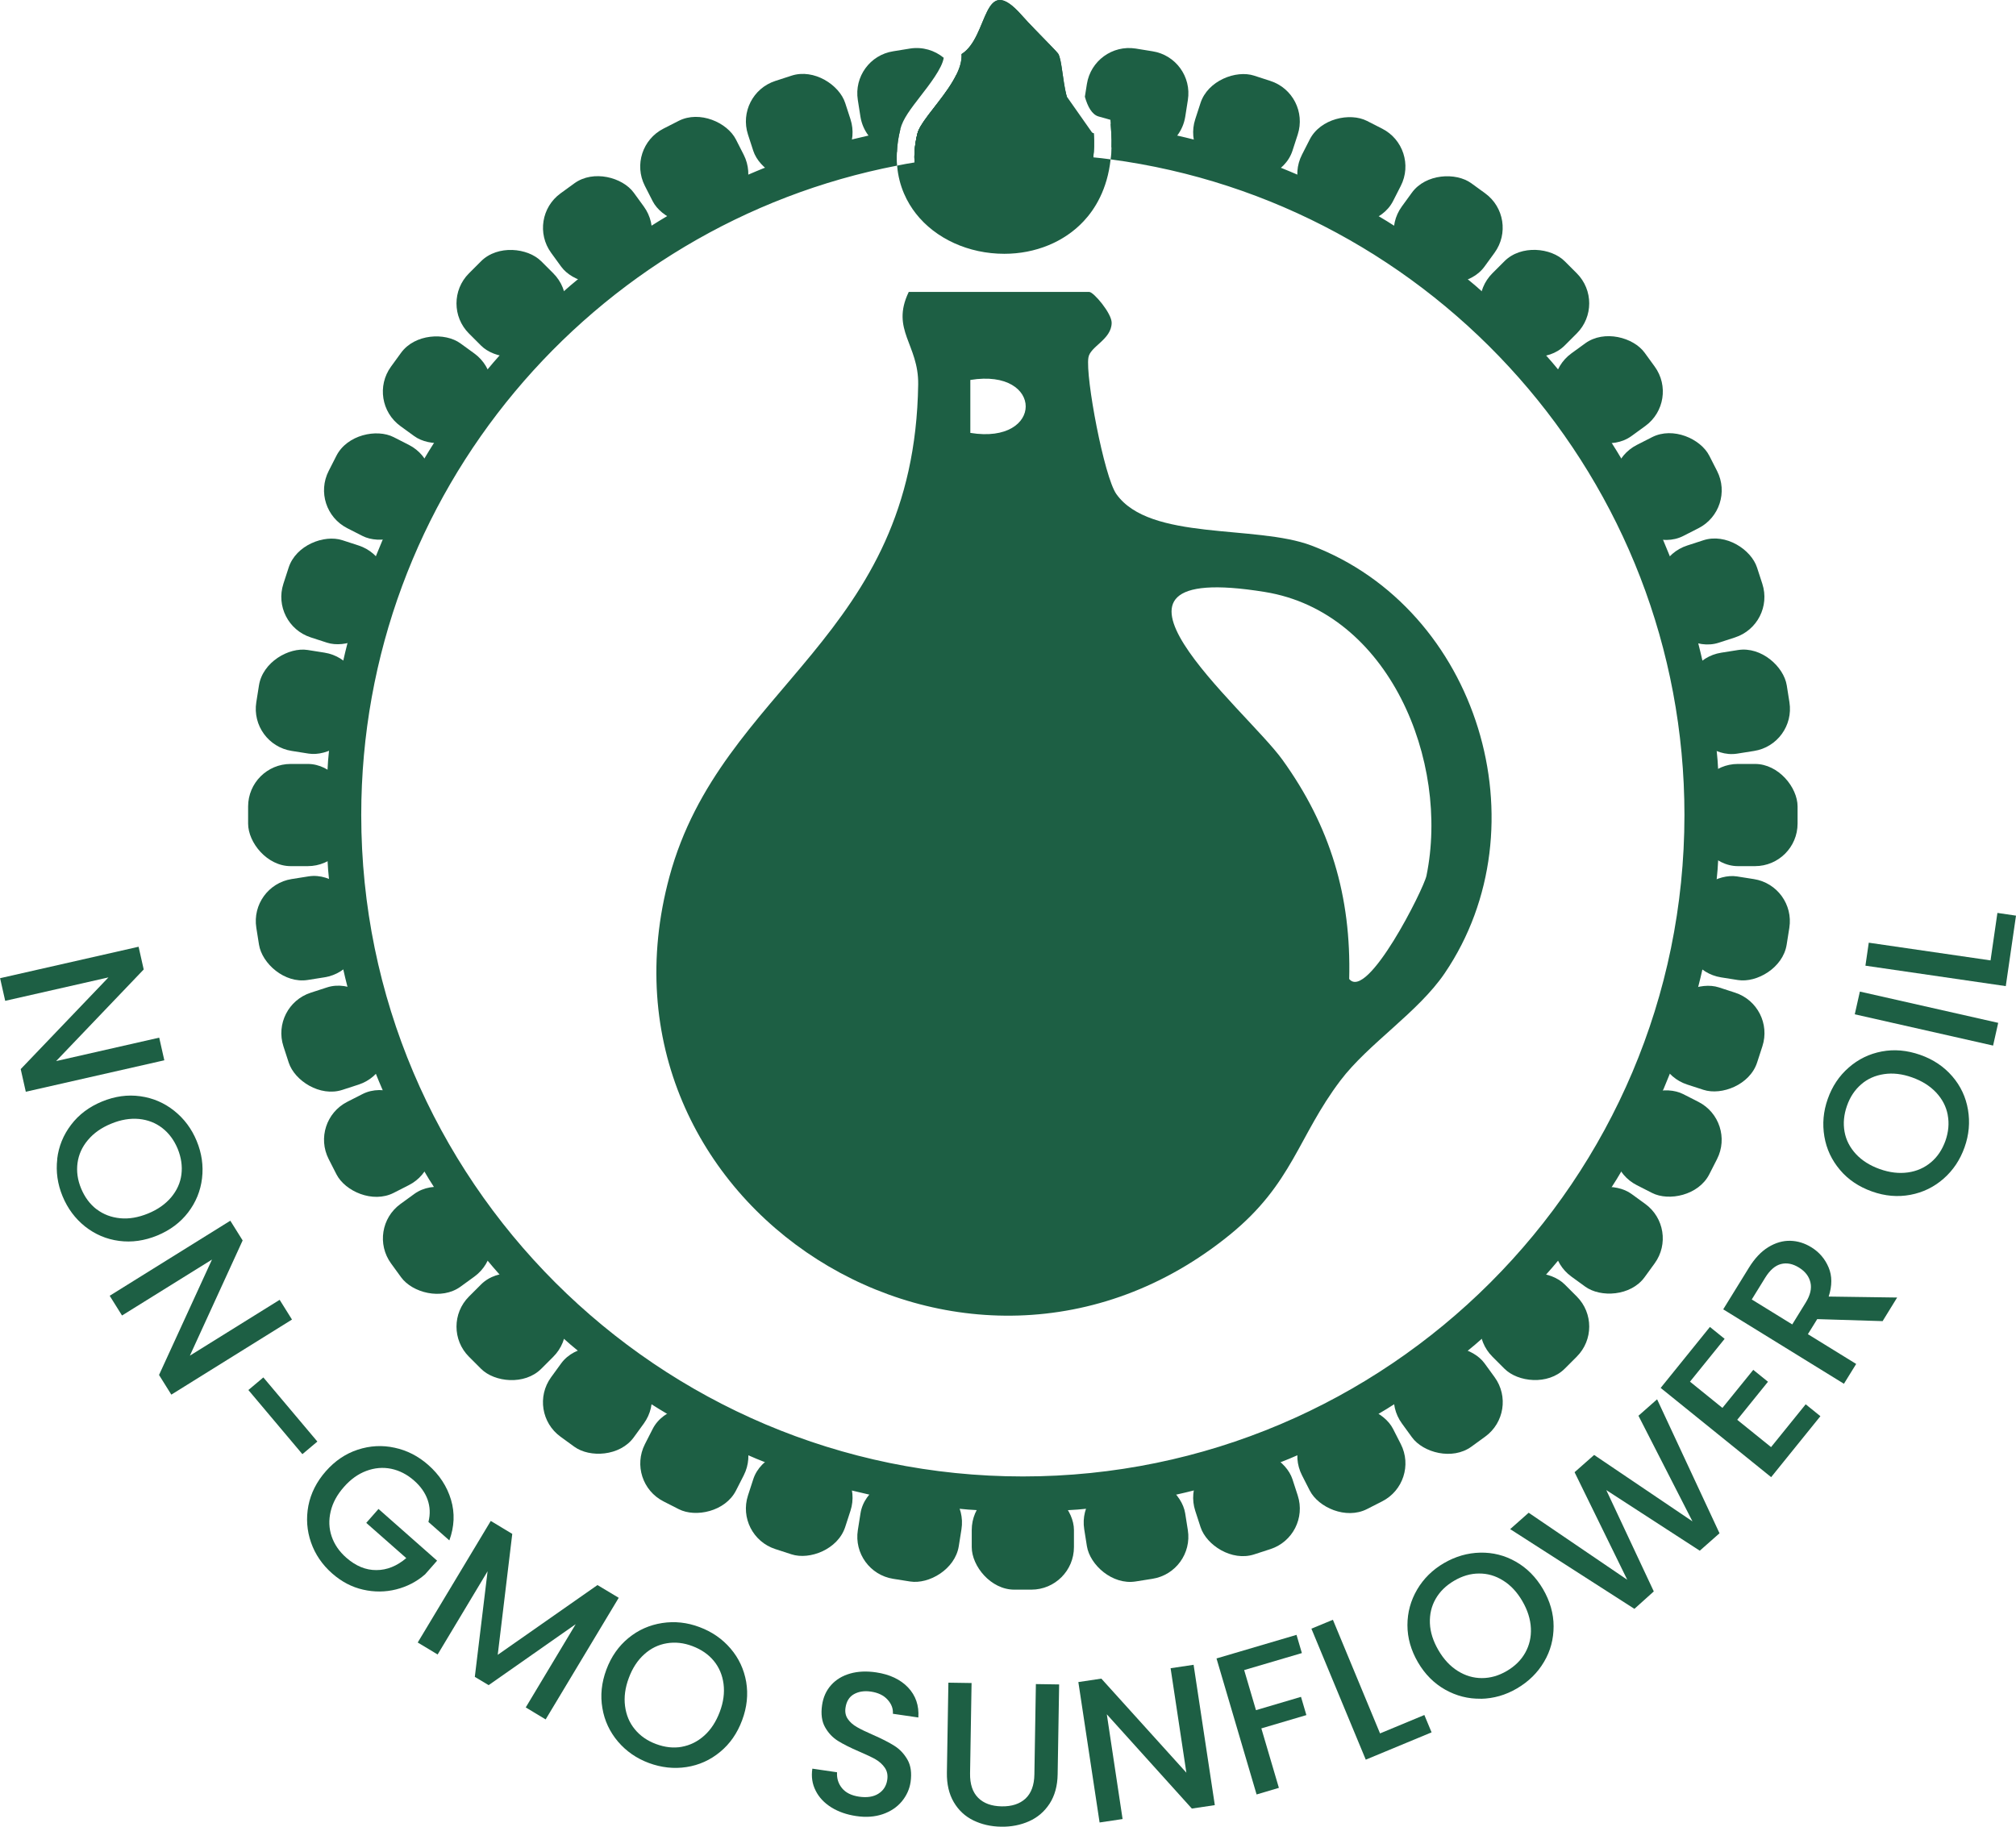<svg viewBox="0 0 228.81 207.36" xmlns="http://www.w3.org/2000/svg" data-name="Layer 1" id="Layer_1">
  <defs>
    <style>
      .cls-1 {
        fill: #1d5f44;
      }
    </style>
  </defs>
  <g>
    <g>
      <path d="M124.14,15.32h0c-.06-.08-.13-.16-.18-.24-.07-.02-.12-.05-.18-.07h-.01l-1.62-1.35c-.28-.02-.55-.04-.82-.05,0,.01,0,.03-.02.04h-.01s-.01.03-.02.04c-.08.15-.17.3-.27.44-.01.02-.02.03-.03.04-.04.06-.08.12-.13.17-.06.08-.11.14-.18.21-.03.04-.06.08-.09.11,0,.02-.03.03-.05.05-.06.07-.13.13-.2.19-.09.09-.18.17-.28.24-.02.02-.05.04-.08.06-.01,0-.02,0-.03.02-.11.09-.22.17-.34.24-.12.07-.24.14-.37.2-.06.04-.13.07-.2.1h-.01s0,.01,0,.01c-.17.07-.33.14-.51.19-.14.05-.28.09-.43.11-.1.03-.21.05-.32.06-.05,0-.11,0-.16.02-.04.01-.07.01-.1.01h-.01c-.11.01-.23.02-.35.02h-2.01c-.14,0-.28-.01-.42-.02h-.01c-.08-.01-.16-.02-.25-.03-.12-.02-.23-.04-.34-.06s-.21-.05-.31-.08c-.23-.06-.46-.15-.68-.25-.03-.01-.06-.03-.09-.04-.15-.07-.3-.15-.44-.24-.15-.09-.3-.2-.44-.31-.03-.02-.06-.05-.1-.07-.04-.04-.08-.07-.12-.12-.11-.09-.22-.2-.32-.3-.14-.15-.26-.3-.38-.46-.01-.01-.01-.02-.02-.03-.01,0-.01-.01-.02-.02-.11-.15-.21-.31-.3-.48-.01-.02-.02-.04-.03-.06-.65.03-1.29.08-1.93.15-.56,1.64-1.99,2.92-3.82,3.21l-1.3.2c-.03.43-.03.86,0,1.27,4-.67,8.1-1.01,12.29-1.01,2.7,0,5.36.14,7.99.43.09-.79.11-1.63.06-2.54ZM124.14,15.32h0s-.36-.31-.36-.31h-.01l-1.62-1.35c-.28-.02-.55-.04-.82-.05-1.73-.12-3.48-.18-5.24-.18s-3.51.06-5.24.18c-.65.03-1.29.08-1.93.15-1.48.13-2.94.3-4.4.52-.19.32-.33.61-.39.86-.18.7-.28,1.38-.33,2.03-.03.43-.03.86,0,1.27,4-.67,8.1-1.01,12.29-1.01,2.7,0,5.36.14,7.99.43.09-.79.11-1.63.06-2.54ZM124.08,17.86c.09-.79.11-1.63.06-2.54h0c-.06-.08-.13-.16-.18-.24-.07-.02-.12-.05-.18-.07h-.01l-1.62-1.35c-.28-.02-.55-.04-.82-.05,0,.01,0,.03-.02.04h-.01s-.01.03-.02.04c-.08.15-.17.3-.27.44-.01.02-.02.03-.03.04-.04.06-.08.12-.13.17-.06.08-.11.14-.18.21-.03.04-.06.08-.09.11,0,.02-.03.03-.05.05-.06.07-.13.13-.2.19-.09.09-.18.17-.28.24-.02.02-.05.04-.08.06-.01,0-.02,0-.03.02-.11.09-.22.17-.34.24-.12.07-.24.14-.37.2-.06.04-.13.07-.2.1h-.01s0,.01,0,.01c-.17.07-.33.14-.51.19-.14.05-.28.09-.43.11-.1.03-.21.05-.32.06-.05,0-.11,0-.16.02-.04.01-.07.01-.1.01h-.01c-.11.01-.23.02-.35.02h-2.01c-.14,0-.28-.01-.42-.02h-.01c-.08-.01-.16-.02-.25-.03-.12-.02-.23-.04-.34-.06s-.21-.05-.31-.08c-.23-.06-.46-.15-.68-.25-.03-.01-.06-.03-.09-.04-.15-.07-.3-.15-.44-.24-.15-.09-.3-.2-.44-.31-.03-.02-.06-.05-.1-.07-.04-.04-.08-.07-.12-.12-.11-.09-.22-.2-.32-.3-.14-.15-.26-.3-.38-.46-.01-.01-.01-.02-.02-.03-.01,0-.01-.01-.02-.02-.11-.15-.21-.31-.3-.48-.01-.02-.02-.04-.03-.06-.65.03-1.29.08-1.93.15-.56,1.64-1.99,2.92-3.82,3.21l-1.3.2c-.03.43-.03.86,0,1.27,4-.67,8.1-1.01,12.29-1.01,2.7,0,5.36.14,7.99.43ZM194.57,97.5c-.09-.06-.17-.12-.25-.19-.09-.06-.18-.13-.26-.21-.11-.09-.22-.2-.32-.31-.03-.02-.06-.05-.08-.08-.07-.08-.14-.16-.21-.25-.06-.07-.11-.14-.17-.22-.16-.23-.3-.48-.41-.74-.05-.1-.1-.2-.13-.31-.04-.09-.08-.19-.1-.29-.04-.11-.07-.22-.09-.33-.04-.14-.07-.29-.08-.45-.02-.08-.03-.16-.03-.24-.01-.13-.02-.26-.02-.4v-1.93c0-.13.01-.26.02-.39,0-.09.01-.19.03-.29.04-.28.1-.56.19-.83.04-.11.07-.21.12-.31.18-.46.44-.88.75-1.26.1-.12.21-.23.32-.34.34-.34.72-.63,1.15-.85-.03-.65-.08-1.29-.15-1.93h-.01s-.09-.03-.14-.06c-.16-.05-.31-.12-.45-.2-.07-.03-.14-.06-.21-.1-.12-.07-.23-.14-.34-.22-.26-.17-.5-.37-.72-.59-.08-.08-.17-.17-.25-.26-.29-.34-.54-.73-.73-1.15-.04-.09-.08-.18-.1-.27-.06-.12-.1-.24-.13-.37-.03-.08-.05-.17-.07-.26-.03-.11-.05-.23-.07-.34l-.3-1.91c-.04-.26-.06-.51-.06-.77,0-.16.01-.31.03-.47.01-.22.05-.44.11-.65.01-.09.04-.17.06-.25.14-.46.34-.89.61-1.28.08-.14.18-.27.29-.4.02-.03.05-.06.08-.09.05-.07.1-.13.16-.18.06-.06.12-.13.18-.18.14-.13.28-.25.43-.36-.14-.62-.29-1.25-.45-1.87-.08-.01-.17-.03-.25-.05-.08-.02-.15-.03-.22-.06-.16-.04-.32-.09-.47-.15-.1-.04-.2-.08-.29-.13-.8-.37-1.5-.96-1.99-1.72-.12-.17-.22-.34-.3-.53-.1-.2-.19-.41-.26-.63l-.6-1.84c-.27-.82-.3-1.67-.14-2.46.01-.05.02-.09.03-.13.03-.14.06-.27.1-.39.19-.57.48-1.11.85-1.57.01,0,.02-.03.03-.04.09-.09.17-.19.26-.28-.24-.59-.48-1.18-.73-1.77-.04-.01-.09-.01-.14-.01-.06,0-.13,0-.19-.01-.1,0-.2-.02-.3-.03-.09-.02-.19-.03-.29-.05-.15-.04-.31-.08-.47-.13-.16-.04-.31-.1-.46-.17-.23-.1-.45-.21-.66-.34-.17-.11-.34-.23-.5-.36-.16-.13-.32-.28-.46-.44-.13-.14-.26-.29-.36-.44-.03-.03-.04-.05-.06-.07-.13-.19-.25-.39-.36-.6l-.88-1.72c-.43-.85-.59-1.77-.51-2.66.01-.09.02-.18.04-.27.06-.4.18-.79.34-1.17.03-.1.08-.2.14-.3.1-.19.21-.38.33-.56.01-.01,0-.01,0-.01-.33-.56-.67-1.11-1.02-1.66-.06.02-.11.02-.16.02-.06.01-.12.02-.18.02-1.6.11-3.22-.59-4.23-1.98l-1.13-1.56c-1.08-1.49-1.19-3.39-.44-4.93-.42-.51-.84-1.01-1.28-1.5h-.01c-.28.08-.57.14-.86.17-.12.02-.25.02-.38.02-.57.02-1.15-.06-1.7-.25-.08-.03-.17-.06-.25-.09-.59-.24-1.13-.59-1.61-1.07l-1.37-1.36c-.94-.95-1.42-2.18-1.42-3.42,0-.17.01-.35.03-.52.01-.11.03-.22.05-.32.01-.08.03-.16.05-.23,0-.02,0-.03.01-.04.01-.09.04-.19.07-.28h-.01c-.49-.45-.98-.86-1.49-1.28-1.55.75-3.44.64-4.93-.44l-1.56-1.14c-1.39-1.01-2.09-2.63-1.98-4.23,0-.11.02-.22.04-.33-.55-.36-1.11-.7-1.67-1.03-.11.08-.23.16-.35.22-.12.07-.24.13-.36.19-.42.19-.87.33-1.32.4-.09.02-.18.03-.27.04-.89.08-1.81-.08-2.66-.51l-1.73-.88c-.63-.32-1.16-.76-1.57-1.27-.13-.17-.25-.34-.36-.51-.07-.12-.14-.24-.2-.37-.06-.12-.12-.25-.17-.38-.04-.1-.08-.2-.11-.3-.01-.03-.02-.06-.03-.09-.06-.23-.11-.46-.15-.7-.01-.1-.02-.19-.03-.29-.01-.11-.02-.22-.02-.33-.59-.25-1.17-.5-1.77-.74,0,.01-.01,0-.01,0-3.22-1.29-6.56-2.38-9.97-3.24-.63-.16-1.25-.31-1.88-.45-2.47-.57-4.99-1.01-7.55-1.33l.06.94c.04.6.05,1.18.03,1.72,0,.48-.03.93-.1,1.37,36.71,4.88,65.13,36.4,65.13,74.43,0,41.4-33.69,75.08-75.09,75.08s-75.09-33.68-75.09-75.08c0-36.53,26.22-67.04,60.82-73.72-.05-.48-.06-.99-.02-1.52-1.3-.16-2.47-.86-3.23-1.89-.63.14-1.25.29-1.87.44-.04.19-.08.38-.14.57-.01.06-.03.12-.06.18-.03.12-.08.23-.12.35-.16.34-.34.67-.56.97-.14.18-.28.36-.44.51-.24.25-.51.47-.8.66-.03.02-.07.04-.1.06-.04.03-.09.06-.14.08-.09.06-.18.1-.28.15-.2.1-.42.19-.64.26l-1.84.6c-.72.23-1.45.29-2.15.19-.02,0-.05,0-.08-.01-.07-.01-.14-.03-.21-.04,0,0-.03-.01-.04,0-.11-.03-.21-.05-.31-.08-.32-.1-.64-.22-.94-.38,0,0,0,.01-.01,0-.13-.07-.27-.15-.39-.24t-.01,0c-.1-.06-.19-.13-.28-.2-.03-.02-.06-.04-.09-.07-.03,0-.05-.03-.08-.06-.03-.02-.05-.04-.08-.06-.06-.06-.13-.12-.19-.19,0,0-.01.01-.01,0-.6.24-1.18.49-1.77.74,0,.11-.01.22-.02.33-.01.1-.02.19-.03.29-.02.12-.04.23-.06.35,0,.03,0,.06-.03.09-.01.05-.02.11-.04.17-.03.1-.06.21-.1.32-.04.11-.08.21-.12.31-.09.2-.18.39-.29.57-.01.01-.01.02-.02.03-.11.17-.23.34-.36.51-.41.51-.94.95-1.57,1.27l-1.73.88c-.86.44-1.79.6-2.69.5-.08,0-.16-.02-.24-.03-.08-.01-.16-.03-.23-.04-.11-.02-.21-.04-.32-.08-.13-.03-.25-.07-.37-.11-.08-.03-.17-.07-.25-.1-.3-.13-.59-.29-.86-.48-.56.33-1.11.67-1.66,1.02.24,1.7-.45,3.48-1.94,4.57l-1.57,1.14c-1.49,1.08-3.38,1.19-4.93.44-.51.42-1.01.84-1.5,1.28.03.09.06.19.07.28.01.01.01.02.01.04.03.07.04.15.05.23.02.1.04.21.05.32.02.17.03.35.03.52,0,1.24-.48,2.47-1.42,3.42l-1.37,1.36c-.24.24-.49.44-.76.62-.19.13-.39.24-.59.33-.02.01-.04.02-.06.03-.21.1-.42.18-.63.24-.15.04-.3.08-.46.11-.13.03-.26.05-.39.06-.42.04-.84.04-1.26-.03-.07-.01-.15-.02-.22-.04-.03,0-.05-.01-.08-.02-.07-.01-.14-.03-.21-.05,0,.01,0,0,0,0-.05-.01-.08-.03-.13-.04h0c-.45.5-.87.99-1.29,1.5.15.32.27.65.35.99.2.84.18,1.73-.1,2.57-.03.12-.07.24-.13.36-.14.36-.33.7-.56,1.02l-1.13,1.56c-1.09,1.49-2.86,2.18-4.57,1.94-.35.55-.69,1.1-1.02,1.66,0,0-.01,0,0,.01.12.18.23.37.33.56.06.1.11.2.14.3.11.26.2.54.27.81.03.12.05.24.07.36.02.09.03.18.04.27.08.89-.08,1.81-.51,2.66l-.88,1.72c-.04.07-.07.14-.11.21-.01.01-.02.03-.03.04l-.03.06s-.05.07-.08.11c-.05.09-.12.19-.18.28-.11.14-.22.28-.35.41-.14.16-.3.31-.46.44-.16.13-.33.25-.5.36-.21.13-.43.24-.66.34-.11.05-.21.09-.32.12-.05.03-.09.04-.14.05-.16.06-.31.1-.47.13-.2.04-.4.06-.59.08-.06.01-.13.01-.19.01-.05,0-.1,0-.14.01-.25.59-.49,1.18-.73,1.77.09.09.17.19.26.28.01.01.02.03.03.04.06.08.12.16.17.24.02.03.04.05.06.08.26.38.47.8.62,1.25.04.12.07.25.1.39.2.83.17,1.72-.11,2.59l-.59,1.84c-.04.13-.09.25-.14.37-.05.13-.1.25-.17.36-.05.11-.11.22-.18.32-.21.35-.48.67-.77.95-.1.09-.2.18-.31.27-.08.07-.17.14-.27.2-.08.06-.17.12-.26.17-.15.09-.3.17-.46.24-.1.05-.2.09-.3.13-.14.06-.28.11-.43.14-.17.05-.33.09-.5.12-.16.62-.31,1.25-.45,1.87.15.11.29.23.43.36.13.12.25.25.36.38.44.51.77,1.1.96,1.75.02.08.04.17.06.25.06.21.1.43.11.65.02.16.03.31.03.47,0,.26-.02.51-.06.77l-.3,1.91c-.02.11-.04.23-.07.34-.02.09-.04.17-.07.26-.03.13-.07.25-.13.37-.02.09-.06.18-.1.27-.19.42-.44.81-.73,1.15-.08.09-.17.18-.25.26-.14.15-.3.28-.46.4-.08.07-.17.13-.26.19-.11.08-.22.15-.34.22-.07.04-.14.07-.21.1-.19.11-.39.19-.6.26-.07.64-.12,1.28-.15,1.93.43.22.81.51,1.15.85.11.11.22.22.32.34.08.1.15.19.21.29.06.09.12.18.18.27.09.14.18.3.25.46.05.08.08.16.11.24.05.1.08.2.12.31.09.27.15.55.19.83.02.1.03.2.03.29.01.13.02.26.02.39v1.93c0,.14-.01.27-.02.4,0,.08-.01.16-.03.24,0,.16-.04.31-.08.45-.02.11-.05.22-.09.33-.02.1-.06.2-.1.29-.04.11-.08.21-.13.31-.08.18-.17.35-.27.51-.09.14-.17.27-.27.39-.07.11-.16.21-.25.31-.02.03-.05.06-.08.08-.1.11-.21.22-.32.31-.08.08-.17.15-.26.21-.21.17-.44.32-.68.45.03.64.08,1.28.15,1.92h0s.01.01.01.01c.05.02.1.03.15.05s.1.03.14.06c.13.05.25.11.37.17.03.02.06.03.09.05.09.05.18.1.27.16.03.02.06.04.09.06.27.18.52.38.75.61.09.08.17.17.25.26.1.13.2.26.29.39.08.1.15.21.21.32.07.12.14.26.2.39.05.1.09.2.13.31.04.1.08.21.11.32.04.1.07.21.09.32.03.11.05.23.07.34l.3,1.91c.09.58.08,1.15-.03,1.7-.01.06-.03.12-.04.18-.02.1-.05.2-.08.3-.03.09-.06.18-.09.26-.05.14-.11.27-.17.39-.18.38-.41.74-.69,1.06-.11.13-.23.26-.36.38-.14.13-.28.25-.43.36.14.63.29,1.25.45,1.87.32.06.63.15.93.26.1.04.2.09.3.13.15.07.29.14.44.23.26.16.51.34.74.55.15.13.29.27.42.42.13.15.26.31.36.47.06.07.11.15.15.23.07.12.14.24.19.36.03.04.05.09.07.13.02.05.04.1.06.16.05.11.09.22.13.33l.59,1.84c.25.77.3,1.55.17,2.3,0,.11-.03.21-.06.32-.06.23-.13.46-.22.68-.05.13-.11.25-.17.38-.16.31-.35.6-.56.87-.01.01-.02.03-.03.04-.09.1-.17.19-.26.28.24.6.48,1.19.74,1.78.09,0,.17,0,.27.01.1,0,.2.02.31.03.25.04.5.09.74.17.09.02.18.05.26.08.1.03.2.07.3.12.39.17.76.39,1.1.67.17.14.33.29.48.45.13.13.24.27.35.41.16.22.3.45.43.7l.88,1.72c.43.85.59,1.77.51,2.66-.01.09-.02.18-.04.27-.06.4-.18.79-.34,1.17-.13.3-.29.59-.47.86-.01.01,0,.01,0,.01.32.56.66,1.11,1.02,1.66t.02,0c.07-.02.15-.03.23-.03,1.63-.14,3.29.55,4.32,1.97l1.13,1.57c1.08,1.49,1.19,3.39.45,4.94.42.51.85,1.01,1.28,1.49.11-.04.22-.07.34-.09.08-.02.17-.04.25-.05h.01c.13-.03.26-.04.39-.05,1.36-.11,2.76.35,3.81,1.4l1.37,1.37c.94.94,1.42,2.17,1.42,3.41,0,.17-.01.35-.03.52-.02.18-.05.35-.09.53-.02.11-.05.23-.09.34.49.44.99.87,1.5,1.28,1.55-.75,3.44-.64,4.93.44l1.57,1.14c.12.09.24.18.34.28.03.02.05.04.07.06.09.08.18.16.25.25.03.02.06.06.09.1.08.08.14.15.2.23.12.14.23.3.32.45.03.04.06.09.08.13.53.93.74,2.02.59,3.07.55.35,1.1.69,1.66,1.02.61-.42,1.3-.7,2.03-.81.08-.01.16-.03.24-.03.9-.1,1.83.06,2.69.5l1.73.88c.68.35,1.24.83,1.66,1.4.1.12.19.25.27.38.01.01.01.02.02.03.04.07.08.15.12.22.02.04.04.08.06.12.06.12.12.25.17.38.04.1.07.2.11.3.01.03.02.06.03.09.06.23.11.46.15.7,0,.02.01.05.01.07h0c.01.08.02.15.02.22.01.1.02.21.02.32.59.26,1.18.51,1.78.74.34-.32.72-.6,1.13-.81.22-.12.45-.22.68-.29.03-.02.06-.03.09-.03.22-.08.45-.13.67-.17.05,0,.1,0,.14-.02.03,0,.05-.01.07-.01.05-.01.11-.01.17-.02.63-.05,1.27.01,1.91.22l1.84.6c.26.08.51.19.74.31.08.04.16.09.24.14.08.04.16.09.24.15.09.06.17.12.26.19.09.06.17.13.26.21.08.07.16.15.23.23.13.12.24.25.34.39,0,0,.01,0,0,.01.11.13.21.26.29.4.02.02.04.04.05.07,0,.02.03.05.05.08.01.03.03.06.04.09.01.02.02.04.03.05s.01.01.01.02c.04.08.08.15.11.22.02.04.03.07.05.1.03.07.06.14.08.2.05.14.1.29.14.43.05.17.09.33.12.5.62.15,1.24.3,1.87.44,0-.03.03-.05.06-.07.07-.1.15-.2.24-.29,0-.01.01-.01.02-.02.08-.1.17-.19.27-.27.04-.05.09-.09.14-.13h.01c.15-.14.31-.26.48-.37.07-.05.14-.09.22-.13.57-.34,1.23-.56,1.92-.63.1-.02.2-.02.31-.02.31-.02.63,0,.95.05l1.91.3c.14.02.28.05.42.09.06.01.12.03.18.05.02,0,.05,0,.07.02.13.04.26.08.38.14.61.23,1.14.59,1.59,1.04.01,0,.02.01.02.02.1.09.19.19.27.29.19.22.36.46.51.71.05.09.09.17.13.27.06.11.11.22.16.34.03.07.06.15.08.23,0,0,.01,0,.01.01.64.07,1.28.12,1.93.15,1.73.12,3.48.18,5.24.18s3.51-.06,5.24-.18c.65-.03,1.29-.08,1.93-.15,0-.01,0-.01,0-.01.01-.05.03-.1.05-.15.05-.15.12-.3.19-.44.05-.09.1-.19.15-.28.14-.24.31-.47.49-.68.08-.1.17-.2.27-.29,0-.01.01-.02.02-.02.4-.4.87-.73,1.4-.97.09-.04.18-.08.27-.1.12-.06.24-.1.37-.13.06-.02.12-.04.18-.05.03-.01.05-.02.08-.02.11-.03.23-.05.34-.07l1.91-.3c.85-.14,1.68-.04,2.43.24.11.04.23.09.34.15.15.06.28.13.41.21.09.05.18.1.26.16.15.1.3.21.44.33h.01s0,.01,0,.02c.05.03.09.07.13.12.1.08.19.17.27.27.01.01.02.01.02.02.09.09.17.19.24.29.03.02.05.04.06.07.63-.14,1.25-.29,1.88-.45.08-.48.23-.94.45-1.36,0-.01.01-.02.02-.03.01-.03.02-.05.04-.07.03-.07.07-.14.12-.22.04-.07.08-.13.12-.19s.09-.13.13-.19c.36-.49.82-.92,1.36-1.24.21-.13.43-.25.66-.34.12-.05.24-.1.37-.14l1.84-.6c.72-.23,1.45-.29,2.16-.19.02,0,.04,0,.07.01.07,0,.14.03.21.04.17.03.35.08.52.14.26.08.52.19.77.32.41.21.79.49,1.13.81.6-.23,1.19-.48,1.78-.74.01-.18.02-.36.04-.53,0-.03.01-.05.01-.08.04-.24.09-.47.15-.7.01-.03.02-.06.03-.09.04-.1.07-.2.11-.3.05-.13.11-.26.17-.38.02-.04.04-.08.06-.12.04-.07.08-.15.12-.22.01-.01.01-.02.02-.03.08-.13.17-.26.27-.38.42-.57.98-1.05,1.66-1.4l1.73-.88c.85-.43,1.77-.59,2.66-.51.09.01.18.02.27.04.45.07.9.21,1.32.4.12.06.24.12.36.19.12.07.24.14.35.22.56-.33,1.12-.67,1.67-1.03-.24-1.7.45-3.48,1.94-4.56l1.56-1.14c1.49-1.08,3.38-1.19,4.93-.44.51-.41,1.01-.84,1.5-1.28-.04-.11-.07-.23-.09-.34-.04-.18-.07-.35-.09-.53-.02-.17-.03-.35-.03-.52,0-1.24.48-2.47,1.42-3.41l1.37-1.37c1.3-1.3,3.16-1.71,4.81-1.22.43-.48.86-.98,1.28-1.49-.75-1.55-.64-3.44.44-4.93l1.13-1.57c1.01-1.39,2.63-2.09,4.23-1.98.11.01.22.02.34.04.36-.55.7-1.1,1.02-1.66,0,0,.01,0,0-.01-.18-.27-.34-.56-.47-.86-.16-.38-.28-.77-.34-1.17-.02-.09-.03-.18-.04-.27-.08-.89.08-1.81.51-2.66l.88-1.72c.13-.25.27-.48.44-.7.1-.14.21-.28.34-.41.15-.16.31-.31.48-.45.34-.28.71-.5,1.1-.67.1-.05.19-.08.29-.12h.01s.04-.02.06-.02c.26-.1.54-.17.82-.21.05-.01.11-.02.16-.02.18-.03.36-.04.54-.04h.01c.25-.59.49-1.18.73-1.78-.09-.09-.17-.18-.26-.28-.01-.01-.02-.03-.03-.04-.21-.27-.4-.56-.56-.87-.06-.13-.12-.25-.17-.38-.04-.11-.08-.21-.12-.31-.03-.12-.07-.24-.1-.37-.03-.11-.05-.21-.06-.32-.13-.75-.08-1.53.17-2.3l.6-1.84c.07-.22.16-.43.26-.63.04-.09.09-.18.14-.27.01-.02.01-.03.02-.05.06-.09.11-.18.17-.26.19-.28.41-.54.66-.77.03-.04.07-.08.11-.11.02-.02.04-.04.06-.06.12-.1.24-.2.36-.28.24-.17.5-.32.77-.45.1-.05.19-.09.29-.13.3-.11.62-.2.94-.26.16-.62.31-1.24.45-1.87-.08-.05-.15-.11-.23-.17-.14-.12-.27-.24-.38-.37-.06-.05-.11-.11-.16-.18-.29-.33-.53-.69-.71-1.08-.06-.12-.12-.25-.17-.39-.03-.08-.06-.17-.09-.26-.03-.1-.06-.2-.08-.3-.01-.06-.03-.12-.04-.18-.11-.55-.12-1.12-.03-1.7l.3-1.91c.02-.11.04-.23.07-.34.02-.11.05-.22.09-.32.19-.65.52-1.23.94-1.73.08-.09.16-.18.25-.26.23-.23.48-.43.75-.61.03-.02.06-.04.09-.06.08-.06.18-.11.27-.16.03-.02.06-.03.09-.05.12-.06.24-.12.37-.17.04-.03.09-.04.14-.06.05-.02.09-.04.14-.05.01,0,.01-.01.02-.01.07-.64.12-1.28.15-1.92-.03-.02-.06-.03-.09-.05-.12-.06-.23-.13-.34-.21ZM195,87.28c-.03-.65-.08-1.29-.15-1.93-.31-3.52-.86-6.98-1.63-10.36-.14-.62-.29-1.25-.45-1.87-.86-3.42-1.95-6.75-3.25-9.98-.24-.59-.48-1.18-.73-1.77-1.39-3.23-2.99-6.34-4.79-9.33.01-.01,0-.01,0-.01-.33-.56-.67-1.11-1.02-1.66-1.86-2.95-3.91-5.76-6.14-8.43-.42-.51-.84-1.01-1.28-1.5h-.01c-2.29-2.62-4.76-5.09-7.38-7.39h-.01c-.49-.45-.98-.86-1.49-1.28-2.67-2.23-5.48-4.28-8.43-6.14-.55-.36-1.11-.7-1.67-1.03-2.99-1.79-6.1-3.39-9.33-4.78-.59-.25-1.17-.5-1.77-.74,0,.01-.01,0-.01,0-3.22-1.29-6.56-2.38-9.97-3.24-.63-.16-1.25-.31-1.88-.45-2.47-.57-4.99-1.01-7.55-1.33l.06.94c.04.6.05,1.18.03,1.72,0,.48-.03.93-.1,1.37,36.71,4.88,65.13,36.4,65.13,74.43,0,41.4-33.69,75.08-75.09,75.08s-75.09-33.68-75.09-75.08c0-36.53,26.22-67.04,60.82-73.72-.05-.48-.06-.99-.02-1.52.03-.81.15-1.69.39-2.62-1.22.21-2.42.45-3.62.73-.63.14-1.25.29-1.87.44-3.42.87-6.75,1.96-9.98,3.25,0,0-.01.01-.01,0-.6.24-1.18.49-1.77.74-3.23,1.39-6.34,2.99-9.33,4.78-.56.33-1.11.67-1.66,1.02-2.95,1.86-5.77,3.92-8.44,6.15-.51.42-1.01.84-1.5,1.28-2.62,2.29-5.09,4.76-7.38,7.38h0c-.45.5-.87.99-1.29,1.5-2.23,2.67-4.28,5.49-6.14,8.44-.35.55-.69,1.1-1.02,1.66,0,0-.01,0,0,.01-1.8,2.99-3.4,6.1-4.79,9.33-.25.59-.49,1.18-.73,1.77-1.3,3.23-2.39,6.56-3.25,9.98-.16.62-.31,1.25-.45,1.87-.77,3.38-1.32,6.84-1.63,10.36-.07.64-.12,1.28-.15,1.93-.12,1.73-.18,3.48-.18,5.24s.06,3.51.18,5.24c.03.64.08,1.28.15,1.92h0c.31,3.53.86,6.98,1.63,10.36.14.63.29,1.25.45,1.87.86,3.42,1.95,6.76,3.25,9.98.24.6.48,1.19.74,1.78,1.38,3.23,2.98,6.33,4.78,9.32-.01.01,0,.01,0,.01.32.56.66,1.11,1.02,1.66,1.86,2.96,3.92,5.78,6.15,8.45.42.51.85,1.01,1.28,1.49,2.29,2.63,4.76,5.09,7.38,7.38.49.44.99.87,1.5,1.28,2.67,2.24,5.49,4.29,8.44,6.15.55.35,1.1.69,1.66,1.02,2.99,1.79,6.1,3.39,9.33,4.77.59.26,1.18.51,1.78.74,3.23,1.3,6.56,2.39,9.98,3.26.62.15,1.24.3,1.87.44,3.37.77,6.83,1.32,10.35,1.63.64.07,1.28.12,1.93.15,1.73.12,3.48.18,5.24.18s3.51-.06,5.24-.18c.65-.03,1.29-.08,1.93-.15,3.52-.31,6.98-.86,10.35-1.63.63-.14,1.25-.29,1.88-.45,3.41-.86,6.75-1.95,9.97-3.25.6-.23,1.19-.48,1.78-.74,3.23-1.38,6.34-2.98,9.33-4.77.56-.33,1.12-.67,1.67-1.03,2.95-1.85,5.76-3.91,8.43-6.14.51-.41,1.01-.84,1.5-1.28,2.62-2.29,5.09-4.76,7.39-7.39.43-.48.86-.98,1.28-1.49,2.23-2.66,4.28-5.48,6.14-8.44.36-.55.7-1.1,1.02-1.66,0,0,.01,0,0-.01,1.8-2.99,3.4-6.09,4.78-9.32h.01c.25-.59.49-1.18.73-1.78,1.3-3.22,2.39-6.56,3.25-9.98.16-.62.31-1.24.45-1.87.77-3.38,1.32-6.84,1.63-10.36.07-.64.12-1.28.15-1.92.12-1.73.18-3.48.18-5.24s-.06-3.51-.18-5.24ZM124.08,17.86c.09-.79.11-1.63.06-2.54h0c-.06-.08-.13-.16-.18-.24-.07-.02-.12-.05-.18-.07h-.01l-1.62-1.35c-.28-.02-.55-.04-.82-.05,0,.01,0,.03-.02.04h-.01s-.01.03-.02.04c-.08.15-.17.3-.27.44-.01.02-.02.03-.03.04-.04.06-.08.12-.13.17-.06.08-.11.14-.18.21-.03.04-.06.08-.09.11,0,.02-.03.03-.05.05-.06.07-.13.13-.2.19-.09.09-.18.17-.28.24-.02.02-.05.04-.08.06-.01,0-.02,0-.03.02-.11.09-.22.17-.34.24-.12.07-.24.14-.37.2-.06.04-.13.07-.2.1h-.01s0,.01,0,.01c-.17.07-.33.14-.51.19-.14.05-.28.09-.43.11-.1.03-.21.05-.32.06-.05,0-.11,0-.16.02-.04.01-.07.01-.1.01h-.01c-.11.01-.23.02-.35.02h-2.01c-.14,0-.28-.01-.42-.02h-.01c-.08-.01-.16-.02-.25-.03-.12-.02-.23-.04-.34-.06s-.21-.05-.31-.08c-.23-.06-.46-.15-.68-.25-.03-.01-.06-.03-.09-.04-.15-.07-.3-.15-.44-.24-.15-.09-.3-.2-.44-.31-.03-.02-.06-.05-.1-.07-.04-.04-.08-.07-.12-.12-.11-.09-.22-.2-.32-.3-.14-.15-.26-.3-.38-.46-.01-.01-.01-.02-.02-.03-.01,0-.01-.01-.02-.02-.11-.15-.21-.31-.3-.48-.01-.02-.02-.04-.03-.06-.65.03-1.29.08-1.93.15-.56,1.64-1.99,2.92-3.82,3.21l-1.3.2c-.03.43-.03.86,0,1.27,4-.67,8.1-1.01,12.29-1.01,2.7,0,5.36.14,7.99.43Z" class="cls-1"></path>
      <path d="M121.67,12.79c-.09.28-.2.56-.34.82,0,.01,0,.03-.02.04h-.01s-.01.03-.02.04c-.08.15-.17.3-.27.44-.01.02-.02.03-.03.04-.04.06-.08.12-.13.17-.06.08-.11.14-.18.21-.03.04-.06.08-.09.11,0,.02-.03.03-.05.05-.06.07-.13.13-.2.19-.09.09-.18.17-.28.24-.02.02-.05.04-.08.06-.01,0-.02,0-.03.02-.11.09-.22.17-.34.24-.12.07-.24.14-.37.2-.06.04-.13.07-.2.1h-.01s0,.01,0,.01c-.17.07-.33.14-.51.19-.14.04-.28.08-.43.11-.1.03-.21.05-.32.06-.05,0-.11,0-.16.02-.04.01-.07.01-.1.01h-.01c-.11.01-.23.02-.35.02h-2.01c-.14,0-.28-.01-.42-.02h-.01c-.08-.01-.16-.02-.25-.03-.12-.02-.23-.04-.34-.06s-.21-.05-.31-.08c-.23-.06-.46-.15-.68-.25-.03-.01-.06-.03-.09-.04-.15-.07-.3-.15-.44-.24-.15-.09-.3-.2-.44-.31-.03-.02-.06-.05-.1-.07-.04-.04-.08-.07-.12-.12-.11-.09-.22-.2-.32-.3-.14-.15-.26-.3-.38-.46-.01-.01-.01-.02-.02-.03-.01,0-.01-.01-.02-.02-.11-.15-.21-.31-.3-.48-.01-.02-.02-.04-.03-.06-.36-.67-.56-1.44-.56-2.26v-1.93c0-2.67,2.16-4.84,4.83-4.84h1.94c.74,0,1.44.17,2.07.47l1.91,5.81s0,.04.01.06c.15.65.35,1.29.62,1.87Z" class="cls-1"></path>
      <g>
        <path d="M104.47,10.92c-1.11,1.44-1.99,2.57-2.28,3.73h0c-.24.94-.36,1.82-.39,2.63-1.3-.16-2.47-.86-3.23-1.89-.46-.61-.78-1.33-.91-2.13l-.3-1.91c-.42-2.64,1.38-5.12,4.02-5.53l1.91-.31c1.42-.22,2.79.2,3.82,1.05-.17,1.18-1.64,3.07-2.64,4.36Z" class="cls-1"></path>
        <path d="M108.92,13.76c-.56,1.64-1.99,2.92-3.82,3.21l-1.3.2c.05-.65.15-1.33.33-2.03.06-.25.2-.54.39-.86.89-1.52,2.98-3.67,4.01-5.77.14.32.23.66.29,1.02l.3,1.91c.13.81.05,1.6-.2,2.32Z" class="cls-1"></path>
      </g>
      <rect transform="translate(-.01 28.74) rotate(-18)" ry="4.83" rx="4.83" height="11.6" width="11.6" y="8.6" x="84.91" class="cls-1"></rect>
      <rect transform="translate(-.19 37.88) rotate(-27)" ry="4.83" rx="4.83" height="11.6" width="11.6" y="13.53" x="73" class="cls-1"></rect>
      <rect transform="translate(-2.37 44.84) rotate(-36)" ry="4.83" rx="4.83" height="11.6" width="11.6" y="20.27" x="62.01" class="cls-1"></rect>
      <rect transform="translate(-7.36 51.11) rotate(-45)" ry="4.83" rx="4.83" height="11.6" width="11.6" y="28.64" x="52.21" class="cls-1"></rect>
      <rect transform="translate(-15.33 58.4) rotate(-54)" ry="4.83" rx="4.83" height="11.6" width="11.6" y="38.44" x="43.84" class="cls-1"></rect>
      <rect transform="translate(-25.78 68.39) rotate(-63)" ry="4.83" rx="4.83" height="11.6" width="11.6" y="49.43" x="37.11" class="cls-1"></rect>
      <rect transform="translate(-37.61 82.51) rotate(-72)" ry="4.83" rx="4.83" height="11.6" width="11.6" y="61.34" x="32.18" class="cls-1"></rect>
      <rect transform="translate(-49.19 101.74) rotate(-81)" ry="4.83" rx="4.83" height="11.6" width="11.6" y="73.87" x="29.17" class="cls-1"></rect>
      <rect ry="4.83" rx="4.83" height="11.6" width="11.6" y="86.72" x="28.16" class="cls-1"></rect>
      <rect transform="translate(-16.05 6.77) rotate(-9)" ry="4.83" rx="4.83" height="11.6" width="11.6" y="99.56" x="29.17" class="cls-1"></rect>
      <rect transform="translate(-34.57 17.51) rotate(-18)" ry="4.83" rx="4.83" height="11.6" width="11.6" y="112.1" x="32.18" class="cls-1"></rect>
      <rect transform="translate(-54.25 33.63) rotate(-27)" ry="4.83" rx="4.83" height="11.6" width="11.6" y="124" x="37.11" class="cls-1"></rect>
      <rect transform="translate(-73.27 56.07) rotate(-36)" ry="4.83" rx="4.83" height="11.6" width="11.6" y="134.99" x="43.84" class="cls-1"></rect>
      <rect transform="translate(-89.49 85.13) rotate(-45)" ry="4.83" rx="4.83" height="11.6" width="11.6" y="144.79" x="52.21" class="cls-1"></rect>
      <rect transform="translate(-100.65 120.39) rotate(-54)" ry="4.83" rx="4.83" height="11.6" width="11.6" y="153.16" x="62.01" class="cls-1"></rect>
      <rect transform="translate(-104.61 160.69) rotate(-63)" ry="4.83" rx="4.83" height="11.6" width="11.6" y="159.9" x="73" class="cls-1"></rect>
      <rect transform="translate(-99.6 204.17) rotate(-72)" ry="4.83" rx="4.83" height="11.6" width="11.6" y="164.83" x="84.91" class="cls-1"></rect>
      <rect transform="translate(-84.41 248.45) rotate(-81)" ry="4.83" rx="4.83" height="11.6" width="11.6" y="167.84" x="97.44" class="cls-1"></rect>
      <rect ry="4.83" rx="4.83" height="11.6" width="11.6" y="168.85" x="110.29" class="cls-1"></rect>
      <rect transform="translate(-25.58 22.31) rotate(-9)" ry="4.83" rx="4.83" height="11.6" width="11.6" y="167.84" x="123.14" class="cls-1"></rect>
      <rect transform="translate(-45.8 52.07) rotate(-18)" ry="4.83" rx="4.83" height="11.6" width="11.6" y="164.83" x="135.67" class="cls-1"></rect>
      <rect transform="translate(-58.51 87.69) rotate(-27)" ry="4.83" rx="4.83" height="11.6" width="11.6" y="159.9" x="147.58" class="cls-1"></rect>
      <rect transform="translate(-62.04 126.97) rotate(-36)" ry="4.83" rx="4.83" height="11.6" width="11.6" y="153.16" x="158.57" class="cls-1"></rect>
      <rect transform="translate(-55.47 167.26) rotate(-45)" ry="4.83" rx="4.83" height="11.6" width="11.6" y="144.79" x="168.37" class="cls-1"></rect>
      <rect transform="translate(-38.66 205.71) rotate(-54)" ry="4.83" rx="4.83" height="11.6" width="11.6" y="134.99" x="176.74" class="cls-1"></rect>
      <rect transform="translate(-12.31 239.52) rotate(-63)" ry="4.83" rx="4.83" height="11.6" width="11.6" y="124" x="183.47" class="cls-1"></rect>
      <rect transform="translate(22.07 266.16) rotate(-72)" ry="4.83" rx="4.83" height="11.6" width="11.6" y="112.1" x="188.4" class="cls-1"></rect>
      <rect transform="translate(62.29 283.67) rotate(-81)" ry="4.83" rx="4.83" height="11.6" width="11.6" y="99.56" x="191.41" class="cls-1"></rect>
      <rect ry="4.83" rx="4.83" height="11.6" width="11.6" y="86.72" x="192.42" class="cls-1"></rect>
      <rect transform="translate(-10.03 31.83) rotate(-9)" ry="4.83" rx="4.83" height="11.6" width="11.6" y="73.87" x="191.41" class="cls-1"></rect>
      <rect transform="translate(-11.24 63.3) rotate(-18)" ry="4.83" rx="4.83" height="11.6" width="11.6" y="61.34" x="188.4" class="cls-1"></rect>
      <rect transform="translate(-4.44 91.95) rotate(-27)" ry="4.83" rx="4.83" height="11.6" width="11.6" y="49.43" x="183.47" class="cls-1"></rect>
      <rect transform="translate(8.86 115.74) rotate(-36)" ry="4.83" rx="4.83" height="11.6" width="11.6" y="38.44" x="176.74" class="cls-1"></rect>
      <rect transform="translate(26.66 133.24) rotate(-45)" ry="4.83" rx="4.83" height="11.6" width="11.6" y="28.64" x="168.37" class="cls-1"></rect>
      <rect transform="translate(46.66 143.72) rotate(-54)" ry="4.83" rx="4.83" height="11.6" width="11.6" y="20.27" x="158.57" class="cls-1"></rect>
      <rect transform="translate(66.52 147.22) rotate(-63)" ry="4.83" rx="4.83" height="11.6" width="11.6" y="13.53" x="147.58" class="cls-1"></rect>
      <rect transform="translate(84.06 144.5) rotate(-72)" ry="4.83" rx="4.83" height="11.6" width="11.6" y="8.6" x="135.67" class="cls-1"></rect>
      <g>
        <path d="M124.13,15.14c0,.06,0,.12,0,.17-.06-.07-.13-.15-.18-.23.05.02.11.04.17.06Z" class="cls-1"></path>
        <path d="M134.82,11.35l-.3,1.91c-.13.8-.45,1.52-.91,2.13,0,.01-.01.02-.02.03s-.02.02-.03.03c-.08.11-.17.22-.27.32-.36.4-.79.74-1.28.99-.06.04-.13.07-.2.1-.26.13-.54.23-.83.31-.05.01-.11.03-.17.04-.05.01-.1.03-.16.03-.03.01-.06.02-.09.02-.1.02-.2.03-.3.04-.41.05-.84.04-1.27-.03l-1.91-.3c-.32-.05-.64-.13-.93-.25.02-.54.01-1.12-.03-1.72l-.06-.94-.03-.46-1.35-.38c-.76-.22-1.24-1.14-1.55-2.24l.23-1.45c.42-2.63,2.89-4.43,5.53-4.02l1.91.31c2.64.41,4.44,2.89,4.02,5.53Z" class="cls-1"></path>
      </g>
    </g>
    <path d="M124.14,15.32c.05.91.03,1.75-.06,2.54.66.06,1.32.14,1.97.23-.37,3.42-1.79,5.67-3.06,7.02-2.2,2.36-5.48,3.7-9,3.7-4.05,0-7.81-1.71-10.05-4.58-.95-1.22-1.92-3.02-2.12-5.43.65-.14,1.31-.25,1.98-.36-.03-.41-.03-.84,0-1.27.05-.65.15-1.33.33-2.03.06-.25.2-.54.39-.86.89-1.52,2.98-3.67,4.01-5.77.41-.81.65-1.62.6-2.37,3.15-1.96,2.34-9.53,6.87-4.37.74.85,2.17,2.28,3.13,3.28.55.56.95.99,1,1.09.39.78.45,2.78.91,4.72,0,.02,0,.04.01.06" class="cls-1"></path>
    <path d="M122.15,13.66c-.18-.27-.34-.56-.48-.87" class="cls-1"></path>
    <path d="M124.15,15.32h0c0-.06-.01-.12-.01-.18-.06-.02-.12-.04-.17-.06" class="cls-1"></path>
    <path d="M124.08,17.86c-1.4,12.64-19.6,11.04-20.28.58-.03-.41-.03-.84,0-1.27.05-.65.15-1.33.33-2.03.06-.25.2-.54.39-.86.89-1.52,2.98-3.67,4.01-5.77.41-.81.65-1.62.6-2.37,3.15-1.96,2.34-9.53,6.87-4.37.74.85,2.17,2.28,3.13,3.28.55.56.95.99,1,1.09.39.78.45,2.78.91,4.72,0,.02,0,.04.01.06.15.65.35,1.29.62,1.87.14.31.3.6.48.87l1.62,1.35h.01c.06.02.11.05.18.07.05.02.11.04.17.06,0,.06,0,.12,0,.17h0c.05.92.03,1.76-.06,2.55Z" class="cls-1"></path>
    <path d="M103.13,33.14h20.5c.49,0,2.56,2.44,2.54,3.51-.02,1.9-2.44,2.66-2.64,3.94-.35,2.19,1.78,13.52,3.17,15.49,3.8,5.37,15.83,3.45,22.15,5.85,18.92,7.18,26.44,31.88,15.11,48.56-3.03,4.45-8.65,7.97-11.83,12.17-4.8,6.34-5.42,11.69-12.52,17.48-29.97,24.4-73.74-3.31-63.63-40.63,5.88-21.69,27.8-27.04,28.23-55.86.07-4.56-3.14-6.19-1.08-10.49ZM110.13,49.14c8.38,1.37,8.38-7.38,0-6.01v6.01ZM153.13,111.13c2.06,2.53,8.46-10.22,8.77-11.72,2.66-12.98-4.23-29.92-18.33-32.21-22.9-3.72-2.2,13.26,1.97,19.03,5.46,7.57,7.83,15.53,7.59,24.9Z" class="cls-1"></path>
  </g>
  <g>
    <path d="M2.93,123.94l-.58-2.58,9.96-10.41-11.72,2.66-.58-2.57,15.72-3.57.58,2.58-9.94,10.4,11.7-2.66.58,2.57-15.72,3.57Z" class="cls-1"></path>
    <path d="M6.49,131.56c.17-1.43.7-2.73,1.58-3.88.88-1.16,2.05-2.04,3.51-2.64s2.9-.8,4.34-.6c1.44.2,2.72.75,3.85,1.65,1.13.9,1.98,2.04,2.55,3.42.58,1.4.78,2.81.61,4.25-.17,1.43-.7,2.72-1.58,3.87s-2.05,2.02-3.5,2.62c-1.46.6-2.9.8-4.34.61-1.44-.19-2.72-.74-3.85-1.63-1.13-.9-1.98-2.04-2.56-3.44-.57-1.38-.77-2.79-.6-4.22ZM10.97,137.27c.77.59,1.66.92,2.67,1.02s2.07-.09,3.17-.54c1.1-.45,1.97-1.07,2.62-1.84.65-.78,1.04-1.64,1.16-2.59.12-.95-.02-1.92-.42-2.91-.41-.98-.99-1.77-1.75-2.36-.76-.59-1.64-.93-2.65-1.03-1.01-.09-2.06.08-3.16.54-1.1.45-1.98,1.07-2.63,1.85-.66.78-1.05,1.65-1.18,2.6s0,1.93.41,2.91.99,1.77,1.76,2.36Z" class="cls-1"></path>
    <path d="M19.45,158.32l-1.4-2.24,6.01-13.1-10.21,6.35-1.4-2.24,13.69-8.52,1.4,2.24-5.99,13.08,10.19-6.34,1.4,2.24-13.69,8.52Z" class="cls-1"></path>
    <path d="M36.02,163.64l-1.7,1.43-6.13-7.28,1.7-1.43,6.13,7.28Z" class="cls-1"></path>
    <path d="M48.63,172.75c.22-.88.18-1.72-.1-2.51s-.79-1.52-1.52-2.16c-.8-.71-1.67-1.15-2.61-1.35-.94-.19-1.88-.11-2.82.24s-1.79.96-2.55,1.83c-.77.87-1.27,1.79-1.5,2.77-.23.98-.2,1.92.11,2.83s.86,1.72,1.66,2.42c1.08.95,2.22,1.42,3.42,1.41,1.2,0,2.33-.46,3.39-1.36l-4.54-4,1.39-1.58,6.65,5.87-1.36,1.55c-.95.83-2.05,1.4-3.28,1.71-1.23.31-2.49.32-3.76.03-1.28-.29-2.44-.9-3.5-1.83-1.14-1-1.94-2.18-2.41-3.53-.47-1.35-.57-2.74-.3-4.17.28-1.42.94-2.73,1.98-3.91,1.04-1.18,2.25-2,3.63-2.45,1.38-.45,2.77-.53,4.18-.22,1.41.3,2.67.95,3.8,1.94,1.29,1.13,2.15,2.46,2.6,3.97.45,1.51.38,3.05-.19,4.61l-2.38-2.1Z" class="cls-1"></path>
    <path d="M70.22,181.38l-8.29,13.8-2.26-1.36,5.67-9.45-9.88,6.92-1.57-.94,1.45-11.99-5.67,9.45-2.26-1.36,8.29-13.8,2.44,1.47-1.65,13.73,11.32-7.92,2.42,1.45Z" class="cls-1"></path>
    <path d="M70.14,197.7c-.93-1.1-1.53-2.36-1.77-3.8-.25-1.43-.1-2.89.45-4.37.55-1.48,1.39-2.67,2.51-3.59,1.12-.92,2.4-1.48,3.82-1.7,1.42-.22,2.84-.07,4.24.46,1.42.53,2.59,1.34,3.53,2.44s1.52,2.36,1.77,3.78c.24,1.43.09,2.88-.46,4.35-.55,1.48-1.38,2.68-2.5,3.6-1.12.93-2.39,1.5-3.82,1.72-1.42.22-2.85.06-4.26-.46-1.4-.52-2.57-1.33-3.51-2.43ZM77.37,198.29c.95-.17,1.8-.59,2.56-1.27.76-.68,1.34-1.58,1.76-2.69s.56-2.17.43-3.18c-.13-1-.5-1.88-1.11-2.62-.61-.74-1.42-1.29-2.42-1.67s-1.97-.48-2.92-.32c-.95.16-1.8.57-2.55,1.25-.75.67-1.34,1.57-1.75,2.68-.42,1.11-.56,2.18-.43,3.19.13,1.01.49,1.89,1.11,2.64.61.75,1.42,1.31,2.42,1.68,1,.37,1.97.48,2.92.31Z" class="cls-1"></path>
    <path d="M94.36,205.17c-.8-.5-1.4-1.13-1.78-1.89-.39-.76-.52-1.6-.38-2.51l2.8.41c-.04.7.15,1.3.57,1.81s1.06.83,1.93.96c.9.13,1.64.02,2.2-.34.57-.36.9-.89,1-1.57.08-.53-.01-.99-.28-1.38s-.62-.7-1.05-.95c-.44-.25-1.06-.54-1.85-.88-1-.43-1.8-.83-2.41-1.21s-1.1-.9-1.47-1.56-.48-1.49-.34-2.48c.13-.92.48-1.69,1.04-2.31.56-.62,1.28-1.05,2.16-1.3.88-.25,1.86-.29,2.94-.13,1.54.23,2.75.8,3.62,1.71.87.92,1.26,2.05,1.17,3.41l-2.89-.42c.04-.59-.16-1.12-.61-1.61-.44-.49-1.08-.79-1.9-.91-.75-.11-1.39,0-1.92.3s-.85.83-.95,1.55c-.07.49.02.91.27,1.27.25.36.59.66,1.03.91.43.25,1.03.54,1.79.87,1.01.44,1.83.86,2.45,1.25.62.39,1.12.92,1.5,1.59.38.67.49,1.51.35,2.52-.12.81-.45,1.54-.99,2.2-.54.65-1.26,1.14-2.15,1.45-.9.31-1.91.39-3.04.22-1.07-.16-2-.48-2.81-.98Z" class="cls-1"></path>
    <path d="M110.27,191.05l-.17,10.26c-.02,1.22.29,2.14.92,2.77.63.63,1.52.95,2.66.97,1.16.02,2.06-.28,2.71-.88.65-.61.99-1.52,1.01-2.74l.17-10.26,2.64.04-.17,10.21c-.02,1.31-.33,2.42-.91,3.32-.59.9-1.36,1.57-2.33,2-.96.43-2.03.64-3.18.62-1.16-.02-2.21-.26-3.15-.72-.94-.46-1.68-1.15-2.22-2.07s-.8-2.04-.78-3.35l.17-10.21,2.64.04Z" class="cls-1"></path>
    <path d="M137.88,204.91l-2.61.39-9.65-10.7,1.79,11.89-2.61.39-2.41-15.94,2.61-.39,9.65,10.68-1.79-11.86,2.61-.39,2.41,15.94Z" class="cls-1"></path>
    <path d="M147.15,185.58l.61,2.07-6.55,1.93,1.34,4.55,5.11-1.51.61,2.07-5.11,1.51,1.99,6.75-2.53.75-4.55-15.44,9.09-2.68Z" class="cls-1"></path>
    <path d="M156.63,196.77l5.03-2.09.82,1.97-7.47,3.1-6.17-14.87,2.44-1.01,5.35,12.9Z" class="cls-1"></path>
    <path d="M168.08,192.83c-1.44.03-2.8-.32-4.06-1.03s-2.3-1.75-3.09-3.11c-.79-1.36-1.19-2.76-1.19-4.21,0-1.45.37-2.79,1.1-4.04.73-1.24,1.74-2.24,3.04-3,1.31-.76,2.68-1.16,4.12-1.19,1.44-.03,2.79.31,4.05,1.03s2.28,1.75,3.08,3.11c.79,1.36,1.2,2.77,1.2,4.22,0,1.45-.35,2.8-1.09,4.04-.73,1.24-1.75,2.24-3.06,3.01-1.29.76-2.66,1.15-4.1,1.18ZM173.11,187.61c.47-.84.69-1.77.64-2.79-.05-1.02-.37-2.04-.97-3.07-.6-1.03-1.33-1.81-2.19-2.34-.86-.54-1.77-.8-2.73-.79-.96,0-1.9.28-2.82.82-.92.54-1.62,1.22-2.1,2.06s-.69,1.76-.65,2.77c.04,1.01.37,2.03.97,3.06s1.33,1.81,2.19,2.35c.86.54,1.78.81,2.74.81.97,0,1.91-.27,2.83-.81.92-.54,1.62-1.23,2.09-2.07Z" class="cls-1"></path>
    <path d="M188.07,158.83l7.09,15.22-2.24,1.98-10.61-6.88,5.39,11.5-2.2,1.98-14.1-9.05,2.1-1.86,11.19,7.61-5.98-12.21,2.22-1.96,11.16,7.54-6.13-11.99,2.12-1.87Z" class="cls-1"></path>
    <path d="M191.82,156.85l3.67,2.97,3.5-4.32,1.67,1.35-3.49,4.32,3.84,3.1,3.93-4.86,1.67,1.35-5.59,6.92-12.54-10.13,5.59-6.92,1.67,1.35-3.93,4.86Z" class="cls-1"></path>
    <path d="M213.68,149.97l-7.43-.23-1.06,1.71,5.48,3.38-1.39,2.25-13.7-8.45,2.92-4.73c.65-1.05,1.38-1.83,2.2-2.33.82-.5,1.65-.74,2.49-.72.84.02,1.64.27,2.4.74.89.55,1.54,1.31,1.95,2.28.41.97.41,2.07.01,3.31l7.77.11-1.65,2.68ZM203.41,150.35l1.53-2.48c.52-.84.7-1.6.54-2.29-.16-.69-.59-1.25-1.3-1.69-.71-.44-1.39-.57-2.05-.4-.66.17-1.25.69-1.78,1.54l-1.53,2.48,4.59,2.83Z" class="cls-1"></path>
    <path d="M220.6,133.79c-1.08.95-2.34,1.57-3.77,1.84-1.43.27-2.89.15-4.37-.38s-2.7-1.34-3.63-2.45c-.94-1.11-1.53-2.37-1.77-3.79-.24-1.42-.12-2.84.38-4.25.5-1.43,1.29-2.62,2.38-3.57,1.08-.95,2.33-1.56,3.75-1.83,1.42-.27,2.87-.14,4.36.38,1.49.52,2.7,1.34,3.65,2.44.95,1.1,1.54,2.37,1.78,3.79.24,1.42.12,2.84-.39,4.27-.5,1.41-1.29,2.6-2.37,3.55ZM221.06,126.55c-.18-.95-.62-1.79-1.32-2.54-.7-.74-1.6-1.31-2.73-1.71-1.12-.4-2.18-.52-3.18-.37-1,.15-1.87.53-2.59,1.16-.73.63-1.27,1.44-1.62,2.45-.35,1-.44,1.98-.27,2.93s.61,1.79,1.29,2.53c.69.74,1.59,1.31,2.71,1.71,1.12.4,2.19.52,3.19.38,1.01-.14,1.88-.53,2.62-1.15.74-.62,1.28-1.44,1.64-2.44.35-1,.44-1.98.26-2.93Z" class="cls-1"></path>
    <path d="M211.09,112.56l15.7,3.55-.58,2.58-15.7-3.55.58-2.58Z" class="cls-1"></path>
    <path d="M225.92,109.02l.78-5.39,2.11.31-1.16,8-15.93-2.32.38-2.61,13.82,2.01Z" class="cls-1"></path>
  </g>
</svg>